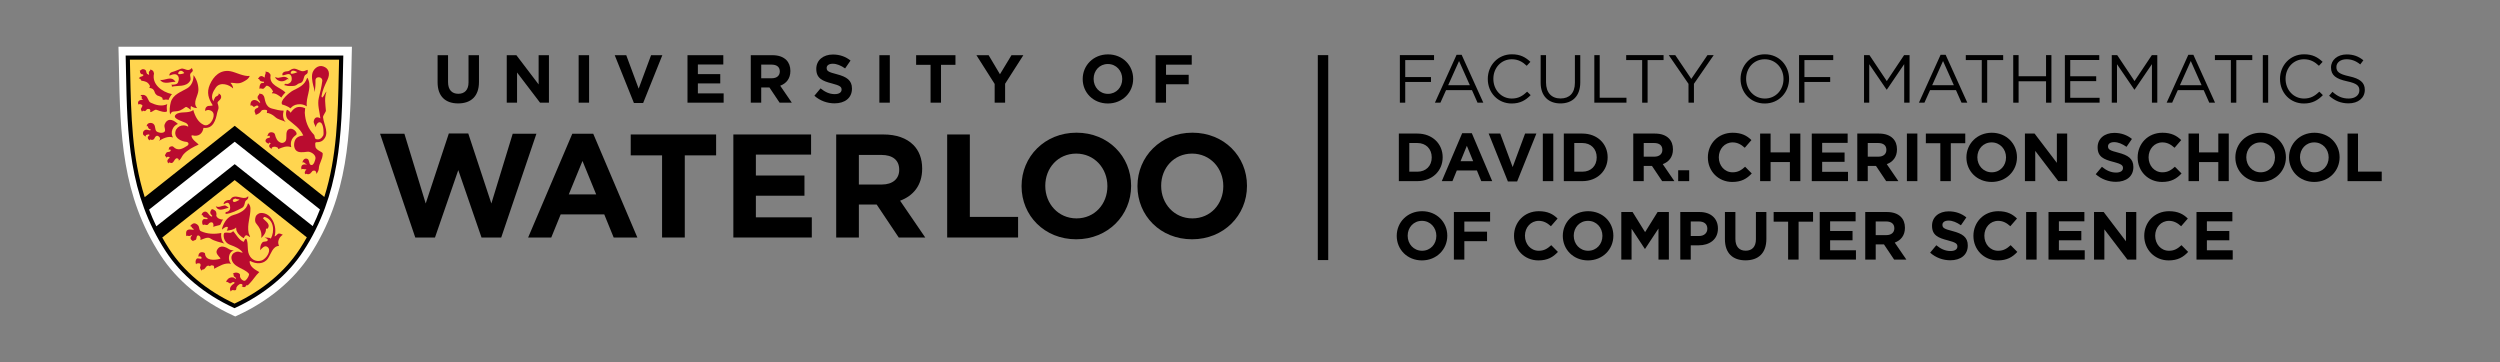 <?xml version="1.0" encoding="UTF-8" standalone="no"?>
<!-- Created with Inkscape (http://www.inkscape.org/) -->

<svg
   version="1.1"
   id="svg2"
   width="1078.96"
   height="156.293"
   viewBox="50 55 1078.96 156.293"
   sodipodi:docname="Waterloo_MATH_David_R_Cheriton_School_Logo_horiz_rgb.eps"
   xmlns:inkscape="http://www.inkscape.org/namespaces/inkscape"
   xmlns:sodipodi="http://sodipodi.sourceforge.net/DTD/sodipodi-0.dtd"
   xmlns="http://www.w3.org/2000/svg"
   xmlns:svg="http://www.w3.org/2000/svg">
  <rect x="50" y="55" width="1078.96" height="156.293" fill="#808080" stroke="none"/>
  <defs
     id="defs6" />
  <sodipodi:namedview
     id="namedview4"
     pagecolor="#ffffff"
     bordercolor="#000000"
     borderopacity="0.25"
     inkscape:showpageshadow="2"
     inkscape:pageopacity="0.0"
     inkscape:pagecheckerboard="0"
     inkscape:deskcolor="#d1d1d1" />
  <g
     id="g8"
     inkscape:groupmode="layer"
     inkscape:label="ink_ext_XXXXXX"
     transform="matrix(1.333,0,0,-1.333,0,266.293)">
    <g
       id="g10"
       transform="scale(0.1)">
      <path
         d="m 1605.66,1152.08 h 78.72 l 69.03,-225.85 74.89,226.82 h 62.85 l 74.84,-226.82 69.09,225.85 h 76.74 L 1997.88,816.121 h -63.79 l -75.25,218.209 -75.38,-218.209 h -63.84 l -113.96,335.959"
         style="fill:#000000;fill-opacity:1;fill-rule:nonzero;stroke:none"
         id="path12" />
      <path
         d="m 2228.04,1152.15 h 67.72 l 142.89,-336.029 h -76.67 L 2331.48,891 h -141.06 l -30.52,-74.879 h -74.86 z M 2305.28,955.789 2261,1063.96 2216.69,955.789 Z"
         style="fill:#000000;fill-opacity:1;fill-rule:nonzero;stroke:none"
         id="path14" />
      <path
         d="m 2518.67,1082.07 h -101.5 v 67.65 h 276.48 v -67.65 H 2592.19 V 816.121 h -73.52 v 265.949"
         style="fill:#000000;fill-opacity:1;fill-rule:nonzero;stroke:none"
         id="path16" />
      <path
         d="m 2749.47,1149.72 h 251.64 v -65.19 h -178.73 v -67.72 h 157.31 V 951.422 H 2822.38 V 881.41 h 181.08 v -65.289 h -253.99 v 333.599"
         style="fill:#000000;fill-opacity:1;fill-rule:nonzero;stroke:none"
         id="path18" />
      <path
         d="m 3082.42,1149.72 h 152.57 c 42.37,0 75.25,-11.88 97.2,-33.86 18.57,-18.56 28.58,-44.71 28.58,-76.14 v -1.01 c 0,-53.878 -29.04,-87.749 -71.47,-103.448 l 81.44,-119.141 h -85.8 l -71.47,106.75 h -57.61 v -106.75 h -73.44 z m 147.75,-162.048 c 35.79,0 56.28,19.078 56.28,47.188 v 0.96 c 0,31.46 -22,47.65 -57.72,47.65 h -72.87 v -95.798 h 74.31"
         style="fill:#000000;fill-opacity:1;fill-rule:nonzero;stroke:none"
         id="path20" />
      <path
         d="m 3441.75,1149.72 h 73.38 V 882.832 h 156.19 v -66.711 h -229.57 v 333.599"
         style="fill:#000000;fill-opacity:1;fill-rule:nonzero;stroke:none"
         id="path22" />
      <path
         d="m 3682.61,981.969 v 0.992 c 0,94.769 74.82,172.539 177.86,172.539 102.89,0 176.81,-76.77 176.81,-171.621 v -0.918 c 0,-94.891 -74.85,-172.582 -177.77,-172.582 -102.92,0 -176.9,76.75 -176.9,171.59 m 277.87,0 v 0.992 c 0,57.089 -41.9,104.849 -100.97,104.849 -59.12,0 -100.12,-46.74 -100.12,-103.931 v -0.918 c 0,-57.211 41.94,-104.91 101.08,-104.91 59.05,0 100.01,46.679 100.01,103.918"
         style="fill:#000000;fill-opacity:1;fill-rule:nonzero;stroke:none"
         id="path24" />
      <path
         d="m 4057.86,981.969 v 0.992 c 0,94.769 74.81,172.539 177.71,172.539 103.01,0 176.87,-76.77 176.87,-171.621 v -0.918 c 0,-94.891 -74.82,-172.582 -177.78,-172.582 -102.94,0 -176.8,76.75 -176.8,171.59 m 277.89,0 v 0.992 c 0,57.089 -41.95,104.849 -101.09,104.849 -59.03,0 -100.06,-46.74 -100.06,-103.931 v -0.918 c 0,-57.211 41.96,-104.91 100.97,-104.91 59.12,0 100.18,46.679 100.18,103.918"
         style="fill:#000000;fill-opacity:1;fill-rule:nonzero;stroke:none"
         id="path26" />
      <path
         d="m 1791.9,1318.54 v 87.85 h 33.83 v -86.97 c 0,-25.02 12.52,-37.97 33.15,-37.97 20.64,0 33.16,12.51 33.16,36.88 v 88.06 h 33.83 v -86.73 c 0,-46.56 -26.15,-69.4 -67.42,-69.4 -41.3,0 -66.55,23.05 -66.55,68.28"
         style="fill:#000000;fill-opacity:1;fill-rule:nonzero;stroke:none"
         id="path28" />
      <path
         d="m 2015.79,1406.39 h 31.19 l 72.03,-94.66 v 94.66 h 33.37 v -153.71 h -28.77 l -74.45,97.7 v -97.7 h -33.37 v 153.71"
         style="fill:#000000;fill-opacity:1;fill-rule:nonzero;stroke:none"
         id="path30" />
      <path
         d="m 2248.55,1406.39 h 33.82 v -153.71 h -33.82 v 153.71"
         style="fill:#000000;fill-opacity:1;fill-rule:nonzero;stroke:none"
         id="path32" />
      <path
         d="m 2365.37,1406.39 h 37.32 l 40.2,-108.27 40.18,108.27 h 36.44 l -62.12,-154.82 h -29.87 l -62.15,154.82"
         style="fill:#000000;fill-opacity:1;fill-rule:nonzero;stroke:none"
         id="path34" />
      <path
         d="m 2600.97,1406.39 h 115.97 v -30.09 h -82.35 v -31.19 h 72.46 v -30.07 h -72.46 v -32.29 h 83.42 v -30.07 h -117.04 v 153.71"
         style="fill:#000000;fill-opacity:1;fill-rule:nonzero;stroke:none"
         id="path36" />
      <path
         d="m 2873.95,1331.72 c 16.45,0 25.9,8.78 25.9,21.75 v 0.43 c 0,14.49 -10.1,21.97 -26.57,21.97 h -33.59 v -44.15 z m -68.08,74.67 h 70.28 c 19.54,0 34.69,-5.48 44.79,-15.61 8.55,-8.55 13.17,-20.64 13.17,-35.12 v -0.44 c 0,-24.81 -13.41,-40.4 -32.94,-47.65 l 37.56,-54.89 h -39.54 l -32.92,49.19 h -26.58 v -49.19 h -33.82 v 153.71"
         style="fill:#000000;fill-opacity:1;fill-rule:nonzero;stroke:none"
         id="path38" />
      <path
         d="m 3011.84,1275.07 19.98,23.93 c 13.84,-11.42 28.32,-18.66 45.9,-18.66 13.83,0 22.17,5.49 22.17,14.49 v 0.45 c 0,8.56 -5.27,12.95 -30.96,19.54 -30.96,7.9 -50.94,16.47 -50.94,46.99 v 0.43 c 0,27.89 22.41,46.35 53.79,46.35 22.41,0 41.51,-7.04 57.09,-19.54 l -17.57,-25.49 c -13.6,9.44 -27,15.15 -39.95,15.15 -12.96,0 -19.77,-5.92 -19.77,-13.39 v -0.44 c 0,-10.1 6.6,-13.38 33.17,-20.2 31.17,-8.12 48.74,-19.32 48.74,-46.11 v -0.45 c 0,-30.52 -23.29,-47.64 -56.44,-47.64 -23.27,0 -46.78,8.12 -65.21,24.59"
         style="fill:#000000;fill-opacity:1;fill-rule:nonzero;stroke:none"
         id="path40" />
      <path
         d="m 3222.21,1406.39 h 33.8 v -153.71 h -33.8 v 153.71"
         style="fill:#000000;fill-opacity:1;fill-rule:nonzero;stroke:none"
         id="path42" />
      <path
         d="m 3387.98,1375.2 h -46.76 v 31.19 h 127.35 v -31.19 h -46.78 v -122.52 h -33.81 v 122.52"
         style="fill:#000000;fill-opacity:1;fill-rule:nonzero;stroke:none"
         id="path44" />
      <path
         d="m 3595.49,1313.29 -59.06,93.1 h 39.52 l 36.68,-61.71 37.32,61.71 h 38.43 l -59.07,-92.45 v -61.26 h -33.82 v 60.61"
         style="fill:#000000;fill-opacity:1;fill-rule:nonzero;stroke:none"
         id="path46" />
      <path
         d="m 4008.55,1329.09 v 0.43 c 0,26.36 -19.32,48.31 -46.55,48.31 -27.23,0 -46.11,-21.51 -46.11,-47.87 v -0.44 c 0,-26.33 19.31,-48.31 46.56,-48.31 27.21,0 46.1,21.52 46.1,47.88 z m -128.02,0 v 0.43 c 0,43.71 34.5,79.5 81.92,79.5 47.42,0 81.46,-35.36 81.46,-79.06 v -0.44 c 0,-43.69 -34.47,-79.48 -81.91,-79.48 -47.43,0 -81.47,35.34 -81.47,79.05"
         style="fill:#000000;fill-opacity:1;fill-rule:nonzero;stroke:none"
         id="path48" />
      <path
         d="m 4116.55,1406.39 h 117.03 v -30.75 h -83.23 v -32.71 h 73.35 v -30.75 h -73.35 v -59.5 h -33.8 v 153.71"
         style="fill:#000000;fill-opacity:1;fill-rule:nonzero;stroke:none"
         id="path50" />
      <path
         d="m 1136.79,560.461 -8.98,4.211 C 1028.03,610.832 947.516,677.91 894.918,758.621 768.797,952.129 764.637,1152.02 760.23,1363.65 c -0.339,16.03 -0.671,32.09 -1.074,48.22 l -0.515,21.89 h 755.899 l -0.54,-21.89 c -0.4,-16.21 -0.74,-32.38 -1.06,-48.52 C 1508.5,1151.84 1504.31,952 1378.23,758.621 1325.76,678.031 1245.38,610.98 1145.78,564.672 l -8.99,-4.211"
         style="fill:#ffffff;fill-opacity:1;fill-rule:nonzero;stroke:none"
         id="path52" />
      <path
         d="M 1135.05,1173.18 838.895,940.039 c -47.598,147.421 -46.282,301.551 -50.11,458.521 h 690.975 c -3.82,-157.35 -2.04,-310.87 -49.97,-458.638 l -294.74,233.258"
         style="fill:#ffd54f;fill-opacity:1;fill-rule:nonzero;stroke:none"
         id="path54" />
      <path
         d="m 1374.89,814.211 c -7.31,-12.961 -15.11,-25.852 -23.49,-38.723 -52.67,-80.879 -130.91,-140.738 -216.95,-180.726 -86.39,39.988 -164.598,99.847 -217.298,180.726 -8.211,12.563 -22.996,37.801 -22.996,37.801 l 240.894,192.271 239.84,-191.349"
         style="fill:#ffd54f;fill-opacity:1;fill-rule:nonzero;stroke:none"
         id="path56" />
      <path
         d="m 932.313,1280.21 c -35,7.42 -66.145,33.45 -58.633,66.46 0.078,0.31 -1.352,8.53 -4.367,9.66 -0.235,0.1 -0.735,1.03 -1.243,1.17 -1.336,0.34 -2.449,0.93 -3.574,1.72 -0.379,0.3 -2.019,0.85 -2.019,1.43 -0.625,-1.36 -0.497,-2.61 -1.434,-3.82 -0.324,-0.44 -0.832,-1.12 -1.328,-1.38 -0.625,-0.33 -0.676,-0.91 -1.164,-1.34 -2.625,-2.66 -1.223,-6.64 -0.813,-9.67 0.121,-0.76 0.442,-1.69 -0.484,-1.86 -1.125,-0.19 -0.227,0.3 -1.516,1.1 -0.312,0.2 -0.761,0.68 -1.093,0.84 -0.536,0.26 -2.723,0.55 -3.086,1.08 -0.403,0.58 -0.223,0.77 -0.75,1.23 -1.223,1.09 -1.329,3.26 -2.219,5.51 -0.156,0.39 -0.508,2.34 -0.508,2.78 0,2.24 -5.715,5.82 -3.496,3.99 0.762,-0.64 -0.125,0.9 -3.164,1.66 -1.934,0.48 -4.18,0.37 -6.336,0.1 -0.461,-0.07 -0.871,-0.44 -1.191,-0.68 -2.227,-1.72 -4.29,-3.77 -7.18,-3.9 0.48,0.3 0.742,-0.27 0.957,-0.52 1.379,-1.79 0.371,-3.97 1.191,-5.94 0.821,-1.92 2.215,-3.39 3.848,-4.72 1.602,-1.23 4.375,0.41 5.598,-1.77 0,0.07 2.605,-0.61 0.046,-3.18 -4.707,-4.75 -9.941,-0.91 -13.835,-9.71 5.898,2.55 6.558,-6.45 9.07,-6.78 11.277,-1.55 19.863,-3.54 26.055,-14.98 3.781,-6.98 -6.778,-7.31 2.773,-8.94 4.855,-0.83 8.098,-3.28 10.547,-6.71 2.566,-3.6 2.93,-8.44 5.676,-11.82 2,-2.4 2.761,-2.89 5.164,-4.91 1.093,-0.9 4.558,-1.81 5.859,-2.13 1.301,-0.35 2.078,-1 3.32,-1.45 1.321,-0.49 2.707,-0.95 3.821,-1.87 0.933,-0.79 3.328,-1.59 3.886,-2.68 0.977,-1.93 0.196,-3.89 1.231,-5.81 0.312,-0.53 1.797,-0.07 2.422,-0.26 0.586,-0.22 1.914,-0.29 2.285,-0.22 2.281,0.52 2.84,0.67 4.551,0.88 2.605,0.29 2.304,-0.51 5.679,-0.36 0.715,0 1.008,-0.52 1.977,-0.52 0.652,0 1.785,-0.71 1.98,-0.1 1.016,3.21 2.696,6.3 4.602,9.43 1.875,3.12 1.719,3.42 4.109,6.69 -0.285,-0.1 3.078,2.27 2.786,2.3"
         style="fill:#ba0c2f;fill-opacity:1;fill-rule:nonzero;stroke:none"
         id="path58" />
      <path
         d="m 844.984,1276.14 c 10.254,-5.53 8.871,-19.16 18.11,-23.56 16.433,-7.83 36.054,-13.2 53.523,-4.62 -3.887,-12.15 0.41,-22.33 -1.289,-23.69 -5.488,-4.4 -22.168,0.84 -32.851,5.07 -7.364,2.93 -13.329,-8 -21.446,-7.05 0.41,0.95 1.328,3.76 0.782,5.5 -1.282,3.94 -2.305,5.09 -8.875,4.34 -4.25,-0.48 -2.485,-3.99 -8.84,-7.1 -2.508,1.49 -7.891,3.17 -8.672,-1.6 -0.36,-2.23 -4.844,7.75 -3.938,9.41 4.164,7.46 5.012,9.2 4.707,10.82 -0.484,2.46 -9.5,5.78 -10.672,3.71 -2.8,-4.92 -11.074,15.84 13.34,14.52 -6.562,4.21 -5.8,4.95 -4.277,9.98 0.195,0.68 -2.266,3.28 -3.934,1.49 -0.558,1.93 0.75,4.03 2.274,4.23 4.015,0.56 7.949,0.77 12.058,-1.45"
         style="fill:#ba0c2f;fill-opacity:1;fill-rule:nonzero;stroke:none"
         id="path60" />
      <path
         d="m 893.57,1326.44 c 14.825,-3.4 36.973,15.72 49.832,-6.83 -9.492,3.46 -37.578,-11.58 -49.832,6.83"
         style="fill:#ba0c2f;fill-opacity:1;fill-rule:nonzero;stroke:none"
         id="path62" />
      <path
         d="m 1017.5,1293.67 c -0.3,-19.31 -20.297,-40.16 -4.08,-58.54 -6.62,0.09 -14.479,2.39 -19.088,6.13 -2.566,2.09 -2.004,-9.2 -1.66,-11.52 0.305,-1.97 -12.313,11.91 -17.063,8.51 -13.367,-9.62 -19.175,-13.59 -39.058,-14.33 -5.528,-0.19 -8.41,-4.65 -9.981,-9.47 -4.511,9.21 -1.152,30.18 1.434,39.48 7.031,25.53 32.676,33.11 53.254,45.3 14.754,8.79 21.072,25.95 20.322,42.68 10.47,-13.08 16.15,-31.82 15.92,-48.24"
         style="fill:#ba0c2f;fill-opacity:1;fill-rule:nonzero;stroke:none"
         id="path64" />
      <path
         d="m 923.355,1076.25 c 2.5,-0.57 0.645,-2.64 -0.339,-3.27 -2.051,-1.36 -3.457,-3.02 -4.758,-5.07 -0.985,-1.51 -1.668,-3.15 -1.297,-5.02 0.254,-1.39 0.723,-2.62 1.238,-3.87 0.324,-0.78 1.043,-1.21 1.629,-1.86 0.238,-0.25 1.137,-1.38 1.156,-1.48 -0.546,1.95 2.196,3.93 2.84,3.55 12.735,-7.4 13.477,7.58 21.114,12.66 3.242,2.19 10.566,-0.33 8.671,-6.95 7.61,4.04 9.856,14.27 15.793,20.68 13.094,14.24 31.458,23.68 48.888,31.37 -6.31,6.71 -15.59,12.33 -20.298,19.99 -2.32,3.79 -5.105,11.25 0.039,9.87 21.429,-5.6 33.449,7.48 35.829,24.35 31.73,-4.1 39.98,25.89 44.26,48.57 2.07,11 8.1,11.94 1.51,30.71 -2.73,7.82 14.09,10.4 11.23,23.93 -0.81,3.74 -5.42,7.49 -8.16,7.95 2.6,-7.3 -9.62,-9.15 -10.95,-12.13 -2.06,-4.67 -5.07,-8.41 -5.48,-13.31 -10.35,14.3 -1.97,31.53 7.73,44.93 14.17,19.51 43.55,9.26 55.91,-3.33 0.22,6.32 -4.67,14.35 -8.7,18.22 11.56,1.48 24.11,-5.56 39.88,2.79 9.11,4.85 18.3,9 22.57,19.75 -19.36,-2.67 -45.61,12.24 -63.04,15.28 -32.54,5.63 -54.35,-16.54 -65.99,-43 -11.6,-26.42 -4.16,-46.15 8.41,-65.9 3.16,-4.98 -11.16,-1.7 -16.81,-4.64 -5.51,-2.83 -7.76,-9.63 -6.51,-15.63 6.94,7.45 25.33,2.85 26.98,-9.89 2.27,-17.2 -15.07,-42.23 -31.83,-34.73 -17.93,8.05 -28.09,26.97 -34.04,48.25 -15.314,-13.21 -43.666,-2.3 -56.83,-15.2 -12.52,-12.26 19.512,-20.57 31.984,-26.35 4.586,-2.15 9.2,-6.84 8.438,-12.65 -19.531,11.49 -43.059,-1.53 -41.906,-22.39 0.879,-15.6 19.961,-25.31 35.859,-26.62 6.609,-0.53 10.605,-7.92 2.551,-12.95 -14.121,-8.81 -29.856,-18.66 -45.071,-2.71 -2.539,2.67 -11.652,1.01 -13.457,-3.85 -0.886,-2.34 -1.171,-5.97 -0.8,-8.37 0.82,1.44 1.789,3.51 3.078,3.36 1.504,-0.2 3.328,-1.78 3.125,-2.9 -1.321,-7.85 -11.594,-2.77 -14.778,-8.86 -0.07,-0.12 -0.234,-0.24 -0.312,-0.37 -0.195,-0.51 -0.469,-0.94 -0.691,-1.39 -2.09,-4.14 -4.954,-6.74 0.175,-9.96 -0.136,0.76 2.539,-3.3 2.481,-4.01 0.254,3.75 4.16,3.7 4.16,3.7 l 2.266,-0.24 2.253,-1.01"
         style="fill:#ba0c2f;fill-opacity:1;fill-rule:nonzero;stroke:none"
         id="path66" />
      <path
         d="m 857.254,1149.71 c -2.024,0.65 -4.121,-0.13 -6.113,-1.03 -1.274,-0.56 -2.805,0.04 -3.586,-1.25 -0.469,-0.8 -0.75,-1.66 -0.496,-2.55 0.125,-0.47 0.332,-1.36 0.73,-1.65 -2.676,0.22 -5.184,2.03 -7.234,3.87 -0.664,0.61 -1.075,1.27 -1.719,1.93 -0.402,0.43 -0.352,1.21 -0.625,1.8 -0.293,0.63 -0.168,1.34 -0.188,1.99 -0.07,1.83 -0.105,3.73 0.723,5.45 0.383,0.77 0.762,1.57 1.328,2.25 0.449,0.57 0.891,1 1.375,1.47 1.371,1.32 2.895,2.34 4.707,2.87 2.641,0.8 5.532,0.55 8.047,-0.55 2.016,-0.87 4.406,-0.77 6.516,-1.35 1.133,-0.32 3.242,2.94 1.711,3.31 -6.66,1.61 -6.621,3.43 -9.121,10.17 -1.164,1.32 -2.688,-0.2 -3.352,-0.89 -0.027,12.92 15.305,13.77 21.719,8.65 9.48,-7.63 2.351,-22.55 14.004,-26.68 6.074,-2.16 12.5,-3.82 18.769,-1.16 11.262,4.8 0.039,16.1 3.653,25.68 7.363,19.3 23.632,20.32 43.027,1.71 -17.344,-5.75 -25.449,-28.71 -15.957,-43.82 -15.293,5.99 -34.578,-4.12 -45.332,-10.98 9.98,10.02 -4.055,18.09 -7.598,16.31 l -4.258,-2.96 c -2.05,-2.59 -2.199,-5.26 -4.726,-7.74 -1.406,-1.37 -2.207,-1.64 -4.055,-2.11 -2.535,-0.67 -4.109,-0.47 -6.375,1.03 -0.41,0.26 -1.785,-0.32 -2.043,-0.66 -1.226,-1.51 -0.039,-2.25 -0.066,-2.82 -0.242,0.2 -1.836,1.48 -2.071,1.66 -1.433,1.09 -3.093,2.04 -4.003,3.5 -0.899,1.5 -1.512,5.25 -0.489,7.3 1.004,2.02 3.039,2.66 4.395,4.04 1.289,1.3 -0.242,3.28 -1.785,3.51"
         style="fill:#ba0c2f;fill-opacity:1;fill-rule:nonzero;stroke:none"
         id="path68" />
      <path
         d="m 1229.59,1320.23 c 1.37,-0.88 -0.11,-3.38 -1.68,-3.82 -1.87,-0.52 -4.48,0.27 -6.11,-0.37 -7.29,-2.68 -7.31,-20.62 -6.31,-18.55 1.1,2.3 6.48,0.8 9.96,0.12 5.63,-1.15 9.89,10.28 13.59,9.97 8.77,-0.79 16.95,-11.69 20.29,-18.85 0.61,-1.31 -3.67,-1.36 -3.95,-5.77 11.94,1.13 22.03,-6.62 30.65,-13.71 4.21,7.3 8.44,11.82 13.21,16.59 -17.94,17.48 -53.63,22.87 -48.13,54.71 0.73,4.08 -3.89,7.68 -5.94,9.69 -2.32,2.21 -7.61,2.35 -10.85,3.11 3.41,-7.06 -2.74,-7.75 -1.85,-18.94 0,-0.36 -1.02,-0.12 -1.41,0.03 -2.14,0.93 -3.96,2.26 -6.01,3.54 -1.85,1.15 -3.58,0.84 -5.62,0.54 -1.25,-0.17 -2.37,-0.74 -3.42,-1.48 -1.7,-1.22 -2.57,-2.79 -3.74,-4.52 -0.24,-0.3 -0.47,-0.67 -0.73,-0.95 -0.39,-0.39 -1.15,-1.6 -1.2,-2.2 0.93,0.09 3.83,-0.13 4.32,-0.91 0.83,-1.3 0.86,-2.8 1.85,-4.04 1.23,-1.57 2.26,-1.62 4.05,-2.37 2.8,-1.17 5.29,-1.7 8.34,-1.44"
         style="fill:#ba0c2f;fill-opacity:1;fill-rule:nonzero;stroke:none"
         id="path70" />
      <path
         d="m 1276,1333.06 c 11.21,0.82 22.32,9.42 34.71,-5.11 -2.3,1.09 -4.95,1.46 -6.35,0.34 -13.71,-11.05 -30.36,-7.32 -39.14,6.38 3.58,0.57 7.89,-1.83 10.78,-1.61"
         style="fill:#ba0c2f;fill-opacity:1;fill-rule:nonzero;stroke:none"
         id="path72" />
      <path
         d="m 1324.49,1292.39 c 18.42,9.31 37.03,16.8 44.61,39.65 1.48,4.45 4.89,-6.65 5.11,-7.28 9.73,-27.88 -9.68,-55.57 -5.69,-84.03 -6.48,3.97 -13.78,6.7 -20.9,6.91 -25.28,0.74 -31.27,-14.64 -32.7,-13.2 -6.94,7 -26.85,13.01 -25.4,11.7 -11.82,10.92 22.29,39.77 34.97,46.25"
         style="fill:#ba0c2f;fill-opacity:1;fill-rule:nonzero;stroke:none"
         id="path74" />
      <path
         d="m 1274.15,1106.84 c 2.53,-3.88 -0.83,2.21 2.04,-4.41 13.33,5.58 27.13,11.97 41.87,5.98 -6.53,29.98 15.35,37.27 17.08,41.76 2.78,7.19 -11.84,21.49 -22.87,17.5 -14.06,-5.03 -8.21,-22.78 -10.85,-35.2 -1.46,-6.86 -9.97,-11.9 -17.03,-9.46 -11.64,4.01 -16.31,14.85 -19.19,27.01 -1.92,8.1 -17.68,9.09 -21.08,2.45 -9.68,-18.81 5.75,2.18 4.74,-12.11 -0.16,-2.41 -11.3,-0.59 -13.8,-9.06 -1.68,-5.77 3.78,-9.63 10.67,-11.66 1.26,-0.36 -1.34,2.86 0.4,3.57 1.24,0.49 6.3,-2.22 5.69,-2.55 -6.63,-4.05 -8.32,-13.45 3.53,-17.54 0.08,-0.03 -0.86,3.38 0.03,4.05 9.26,6.9 18.91,-0.56 18.93,-0.33"
         style="fill:#ba0c2f;fill-opacity:1;fill-rule:nonzero;stroke:none"
         id="path76" />
      <path
         d="m 1073.66,917.262 c 11.08,-5.114 14.67,0.398 29.24,2.738 2.04,0.352 10.24,-5 12.62,-7.711 -14.6,-2.328 -32.37,-15.039 -41.86,4.973"
         style="fill:#ba0c2f;fill-opacity:1;fill-rule:nonzero;stroke:none"
         id="path78" />
      <path
         d="m 1067.73,905.609 c -0.68,0.762 -1.64,1.051 -2.54,1.391 -0.9,0.441 -1.87,0.781 -2.93,0.879 -0.25,0.082 -2.09,0.5 -2.37,0.601 -0.06,-0.648 0.78,-2.351 0.3,-2.769 -1.16,-1.102 -1.58,-0.832 -2.52,-2.231 -0.34,-0.57 -0.7,-1.109 -0.85,-1.742 -0.26,-1.277 -0.82,-2.726 -0.97,-4.179 -0.05,-0.739 0.25,-2.477 0.42,-3.118 0.09,-0.382 0.87,-1.961 1.1,-2.402 0,0 1.77,-1.879 1.67,-1.801 2.05,-2.09 0.37,-0.859 2.9,-3.379 1.29,-1.211 -0.59,-3.32 -1.83,-2.988 -8.57,2.469 -9.77,12.438 -17.58,15.488 -5.69,2.192 -13.86,-2.23 -14.73,-10.879 1.92,0.551 3.92,-0.191 4.3,-1.781 2.09,-8.711 14.87,-3.508 15.17,-9.66 0.23,-4.008 -9.56,0.699 -13.43,-1.867 -5.11,-3.422 -5.81,-13.231 -1.29,-18.961 4.64,4.437 10.43,-2.051 14.95,1.168 3.16,2.269 4.28,5.473 7.52,6.902 9.82,4.34 12.71,-4.711 10.53,-13.793 5.32,2.434 17.8,5.012 20.66,5.821 5.17,1.402 5.4,13.339 11.73,17.742 -8.99,0.008 -20.09,3.937 -22.59,12.687 -0.24,0.934 0.4,2.012 0.49,3.063 0.21,3.347 -0.09,6.578 -1.36,9.66 -0.13,0.328 -0.46,0.738 -0.69,1.129 -0.36,0.461 -0.66,0.969 -1,1.492 -0.9,1.238 -2.22,1.828 -3.5,2.629 -0.56,0.371 -1.27,0.461 -1.68,1.027"
         style="fill:#ba0c2f;fill-opacity:1;fill-rule:nonzero;stroke:none"
         id="path80" />
      <path
         d="m 1001.73,843.75 c 3.93,-7.66 -15.433,4.582 -22.691,-6.719 -2.312,-3.633 -1.074,-11.82 -1.074,-16.422 4.441,4.039 8.879,-3.648 17.187,3.711 0.918,-0.84 1.907,-1.359 0.645,-2.648 -3.067,-3.082 -4.785,-6.942 -3.164,-10.66 1.015,-2.43 7.907,-7.282 7.967,-6.883 0.7,4.992 9.21,0 10.54,9.793 0.58,4.039 1.76,10.769 7.62,8.328 5.32,-2.211 6.42,-8.238 5.18,-14.262 8.51,2.793 23.46,11.512 32.38,5.063 12.01,-8.653 31.7,-12.262 45.75,-16.602 -9.32,6.473 -12.28,23.352 -10.73,34.34 -22.11,-4.34 -45.3,-3.598 -65.8,5.871 -5.6,2.621 -4.85,9.078 -6.54,14.422 -1.92,6 -9.47,11.547 -16.33,11.027 -3.682,-0.269 -12.525,-8.007 -10.85,-8.398 -0.562,0.129 -0.554,-1.121 -0.836,-1.68 1.661,1.059 3.77,0 4.52,-1.793 0.539,-1.25 1.066,-2.617 2.117,-3.636 1.25,-1.231 3.419,-1.52 4.109,-2.852"
         style="fill:#ba0c2f;fill-opacity:1;fill-rule:nonzero;stroke:none"
         id="path82" />
      <path
         d="m 1054.71,722.949 c 4.29,5.27 7.86,2.461 9.74,2.422 4.48,-0.16 4.17,-6.492 3.72,-10.5 17.58,8.508 34.31,20.617 54.94,16.18 -12,12.57 -7.75,39.539 9.22,42.859 0.05,0 -10.96,1.801 -12.11,2.539 -14.76,9.34 -32.81,18.301 -42.73,-1.328 -4.94,-9.75 4.12,-17.641 10.89,-25.66 1.24,-1.473 -0.74,-2.352 -2.33,-2.762 -16.14,-4.14 -45.89,-6.57 -47.22,17.602 -0.14,2.41 -6.38,4.429 -10.41,4.328 -11.96,-0.379 -11.76,-15.598 -10.4,-14.547 2.61,1.969 10.62,1.27 9.65,-4.844 -0.9,-5.699 -12.04,3.012 -16.49,-2.726 -3.72,-4.774 -3.61,-12.641 -0.96,-17.922 -0.54,1.91 1.72,3.371 2.92,3.539 12.4,2.082 13.1,-2.231 9.42,-14.25 -0.28,-0.891 3.68,-8.481 6.28,-9.168 -0.2,0.078 -0.16,1.738 0.19,2.301 0.35,0.59 0.96,1.019 1.59,1.238 1.35,0.422 2.72,0.371 4.08,0.711 0.65,0.211 1.14,0.621 1.75,0.988 0.97,0.59 1.63,1.461 2.33,2.36 2.9,3.613 5.43,8.261 10.29,8.73 2.23,0.223 3.66,-0.801 5.59,-2.039"
         style="fill:#ba0c2f;fill-opacity:1;fill-rule:nonzero;stroke:none"
         id="path84" />
      <path
         d="m 1182.98,666.922 c 11.32,11.269 19.52,26.269 31.64,37.207 -13.29,7.859 -29.76,16 -31.51,33.582 -0.13,1.199 1.85,2.5 2.32,2.289 18.46,-10.371 43.37,-11.191 56.7,7.672 10.74,15.25 15.41,40.027 36.38,41.43 -6.97,13.418 0.87,28.886 12.35,35.957 -3.88,1.472 -8.85,4.632 -13.21,3.82 -5.28,-0.891 -7.56,-8.09 -13.59,-9.168 9.49,31.961 -8.86,76.66 -44.09,75.879 -6.6,-0.141 -15.17,-5.461 -17.33,-12.711 -2.03,-6.789 -3.07,-15.34 1.83,-21.18 11.54,-13.82 19.86,-28.89 16.22,-47.09 8.23,7.063 15.81,17.52 15.53,28.641 -0.05,2.801 5,0.809 5.79,1.961 9.62,14.109 -6.13,22.84 -14.48,31.73 -2.32,2.399 3.57,6.129 4.32,5.868 30.21,-9.039 33.07,-46.25 20.13,-70.438 -3.45,4.301 -16.24,2.891 -20.57,4.34 14.13,-7.129 10.47,-8.129 9.88,-10.481 -1.07,-4.261 -13.74,-2.398 -16.21,-5.519 -4.23,-5.41 -7.43,-7.832 -7.76,-25.813 5.87,6.332 13.55,15.922 21.88,11.653 17.78,-9.153 -0.88,-39.891 -17.66,-44.992 -14.33,-4.309 -27.59,0.242 -36.47,12.722 -12.83,18.051 -3.52,39.891 -12.62,58.199 -7.6,-1.871 -5.87,-11.769 -9.83,-10 -13.96,6.469 -21.9,21.399 -32.03,33.93 -4.19,-1.512 -6.04,-5.398 -10.09,-5.199 -5.97,0.25 -17.26,2.078 -19.67,-0.91 -2.78,-3.5 -4.83,-28.891 19.87,-38.071 16.76,-6.269 30.04,-11.851 40.59,-24.929 -7.08,-0.563 -9.55,2.859 -15.33,3.07 -5.68,0.219 -9.28,-2.012 -13.58,-4.199 -4.11,-2.121 -8.93,-10.192 -8.12,-16.633 3.87,-30.73 39.96,-31.141 56.56,-50.59 2.86,-3.277 -4.36,-16.648 -11.15,-22.051 -5.79,-4.636 -19.68,6.973 -17.42,16.774 1.83,7.84 -17.12,13.078 -23.76,4.109 2.65,0.309 3.3,-1.453 3.06,-2.66 -1.17,-7.25 7.8,-7.531 7.51,-11.199 -0.41,-5.082 -4.81,2.129 -8.26,2.777 -7.66,1.539 -15.25,-1.129 -19.72,-7.258 -1.36,-1.82 -4.36,-4.793 -3.03,-7.929 5.85,2.847 8.9,-6.25 14.34,-3.422 3.31,1.672 6.03,4.609 10.02,3.582 1.59,-0.422 3.24,-2.57 1.8,-3.481 -10.65,-6.851 -19.17,-16.441 -11.46,-27.332 0.2,2.539 2.21,4.34 3.83,4.789 3.1,0.903 7.22,-1.25 10.24,-0.269 4.95,1.691 2.4,6.59 4.3,10.109 2.95,5.594 13.01,14.75 18.66,8.063 1.05,-1.211 0.23,-5.699 -2.81,-5.742 3.12,0.043 5.92,-3.008 8.57,-2.438 0.76,0.117 1.55,0.117 2.23,0.488 0.6,0.289 1.29,0.43 1.73,0.922 1.25,1.25 2.69,2.578 2.9,4.559 2.27,-0.192 5.16,-0.418 6.66,1.531 1.44,1.961 3.25,3.457 4.85,4.938"
         style="fill:#ba0c2f;fill-opacity:1;fill-rule:nonzero;stroke:none"
         id="path86" />
      <path
         d="m 1131.5,889.16 c 19.79,5.551 41.78,15.82 46.51,37.809 6,-3.61 7.89,-11.809 7.96,-16.84 0.43,-27.547 -11.62,-51.359 -5.77,-80.231 0.66,-3.269 6.62,-13.519 3.91,-12.308 -3.29,1.512 -10.26,8.039 -14.09,5 -4.79,-3.758 -4.48,-9.711 -6.78,-8.309 -8.69,5.301 -17.89,13.117 -22.12,23.199 -1.64,3.829 -0.96,11.989 -2.04,10.809 -6.59,-7.199 -20.13,-8.75 -30.16,-10.258 2.3,2.051 4.34,10.25 3.98,11.949 -7.88,3.942 -19.21,-9.531 -19.03,-7.808 0.42,4.359 0.89,5.699 1.31,6.887 5.87,17.273 16.95,34.75 36.32,40.101"
         style="fill:#ba0c2f;fill-opacity:1;fill-rule:nonzero;stroke:none"
         id="path88" />
      <path
         d="m 970.387,1347.74 c 0.832,0.37 1.261,0.95 1.152,1.06 -7.18,10.06 -15.82,9.06 -19.473,0.08 -2.468,-6.05 11.961,-4.1 18.321,-1.14 m 14.035,10.69 c 5.125,0.13 8.926,3.3 12.187,6.77 -0.265,-2.89 3.971,-6.98 2.403,-10.06 -1.953,-3.86 -6.907,-6.17 -7.871,-9.78 -2.043,-7.34 3.867,-14.52 -0.442,-21.82 -12.715,-21.5 -40.437,-14.37 -59.383,-19.14 1.297,2.31 -0.332,5.76 -1.75,6.73 8.411,-1.09 19.582,0.76 21.844,7.1 2.766,7.84 4.153,13.62 0.481,20.08 -6.082,10.67 -18.692,5.68 -28.164,1.98 -1.493,6.61 4.707,10.63 8.281,11.55 10.039,2.64 19.14,7 28.496,10.47 8.144,3.07 15.566,-4.09 23.918,-3.88"
         style="fill:#ba0c2f;fill-opacity:1;fill-rule:nonzero;stroke:none"
         id="path90" />
      <path
         d="m 1337.96,1351.56 c 0.79,0.46 -0.64,-0.63 0.02,0.05 -7.84,3.92 -18.04,9.07 -21.63,-1.4 -2.63,-7.67 14.81,-2.3 21.61,1.35 m 12.56,-33.64 c -2.71,-2.34 -7.23,-2.28 -10.31,-4.37 -1.87,-1.32 -3.57,-2.7 -5.52,-3.87 -0.91,-0.57 -3.64,-1.79 -4.63,-2.03 -2.76,-0.71 -2.16,-0.38 -4.7,-0.71 -1.54,-0.23 -2.25,-0.29 -3.77,-0.29 -1.53,0 -6.2,-0.14 -7.7,-0.1 -3.61,0.07 -4.23,-0.17 -7.83,0.39 -2.08,0.33 -4.06,0.89 -6.01,1.56 -1.32,0.43 -2.72,0.68 -4.1,0.71 0.17,1.45 0.34,3.01 1.48,3.95 1.5,1.3 1.79,0.14 3.99,0.34 0.1,0.01 3.11,-0.26 3.22,-0.26 0.5,0.03 1.12,0.05 1.66,0.12 0.94,0.14 1.74,0.32 2.58,0.74 1.09,0.51 2.26,0.83 3.25,1.61 0.33,0.3 0.73,0.58 1.07,0.92 0.72,0.67 1.7,1.02 2.35,1.84 2.06,2.5 3.61,4.94 3.82,8.18 0.22,2.4 0.4,4.87 -0.05,7.32 -0.07,0.39 -0.13,0.8 -0.16,1.14 -0.16,1.9 -1.09,3.68 -2.02,5.45 -5.49,10.48 -18.7,0.23 -27.74,0.7 0,2 -0.18,5.68 0.84,6.98 6.45,8.31 16.42,4.23 21.58,8.05 17.41,12.88 22.03,3.59 40.21,-1.45 5.46,-1.51 13.27,1.95 18.44,4.15 1.25,0.53 1.25,-7.69 0.59,-9.36 -2.16,-5.75 -8.12,-5.47 -10.21,-10.63 -3.07,-7.59 -3.55,-18.26 -11.56,-22.08"
         style="fill:#ba0c2f;fill-opacity:1;fill-rule:nonzero;stroke:none"
         id="path92" />
      <path
         d="m 1132.57,931.23 c 3.11,-1.148 12.33,3.93 15.67,5.801 0.82,0.449 1.39,1.25 2.03,1.918 0.05,0.082 -0.07,0.262 -0.2,0.289 -2.64,0.563 -5.04,0.762 -7.62,1.043 -1.95,0.219 -3.39,1.559 -5.33,1.91 -0.51,0.141 -0.98,0.059 -1.51,-0.152 -0.74,-0.289 -1,-0.809 -1.61,-1.098 -0.93,-0.441 -2.26,-0.441 -3.1,-1.211 -0.86,-0.769 -1.6,-1.511 -1.86,-2.621 -0.35,-1.289 -0.07,-3.16 0.83,-4.257 0.69,-0.883 1.74,-1.27 2.7,-1.622 m 23.92,14.079 c 8.05,-1.911 16.82,-2.161 22.03,4.863 2.56,-10.891 -7.43,-12.293 -9.29,-17.59 -2.81,-8.121 -2.62,-16.25 -10.48,-20.434 -15.66,-8.339 -35.24,-18.339 -53.2,-19.816 0.14,2.199 -1.37,6.219 1.51,6.359 6.29,0.297 11.18,4.981 12.6,8.688 1.97,5.18 -0.27,17.742 -4.96,20.203 -5.41,2.84 -10.15,-1.531 -15.13,-3.711 -2.08,5.508 6.5,14.629 19.96,13.84 -0.35,0.027 6.67,7.66 6.35,7.418 8.78,6.043 18.42,3 30.61,0.18"
         style="fill:#ba0c2f;fill-opacity:1;fill-rule:nonzero;stroke:none"
         id="path94" />
      <path
         d="m 1400.66,1021.56 c -0.26,2.65 6.36,10.55 6.52,16.35 0.63,19.7 12.5,29 12.86,50.05 0.07,5.51 -22.68,10.67 -23.68,22.51 -0.47,5.87 -2.41,14.35 3.47,14.22 7.55,-0.13 14.96,1.21 20.29,5.92 23.81,20.96 3.71,49.58 0.84,74.85 -0.63,5.57 9.62,17.49 9.32,21.42 -1.64,21.45 -5.62,41.01 2.02,62.07 -5.99,-5.35 -7.78,-14.19 -12.8,-18.72 -2.45,-2.26 -3.64,2.73 -3.48,3.51 3.01,18.53 10.39,34.76 18.97,52.37 10.15,20.87 5.06,37.83 -13.71,44.06 -17.22,5.74 -33.84,-10.29 -35.71,-26.75 -1.73,-15.11 2.98,-33.22 6.56,-45.58 1.02,-3.63 0.41,-7.75 1.18,-10.88 3.07,12.49 3.41,25.53 3.21,38.74 -0.05,3.22 2.52,7.53 5.82,8.48 11.19,3.24 16.97,-4.85 16.23,-11.11 -2.46,-19.8 -6.45,-34.95 -11.19,-54.61 -5.4,-22.43 2.64,-44.69 5,-66.49 -8.6,5.05 -17.97,5.3 -21.29,-8.11 -1.81,-7.13 4.63,-14.62 6.6,-20.92 0.2,8.57 8.29,20.27 16.15,15.04 9.64,-6.41 9.99,-37.19 7.87,-41.27 -4.69,-8.91 -12.39,-15.28 -23.07,-12.13 -6.02,1.77 -3.58,10.68 -7.18,14.46 -19.2,19.84 -27.94,43.57 -29.57,70.98 -0.27,4.01 1.83,14.55 1.25,14.77 -25.11,10.34 -36.66,0.03 -47.08,-14.77 -1.79,4.48 -11.37,10.75 -12.13,9.35 -4.76,-8.83 -3.4,-24.88 3.74,-31.07 19.35,-16.75 38.53,-27.96 49.4,-51.89 -11.6,-1.52 -22.94,-4.87 -27.4,-17.01 -4.64,-12.67 -3.05,-30.28 10.33,-35.44 10.9,-4.18 29.64,0.49 33.74,-0.02 11.59,-1.5 24.55,-11.5 22.73,-22.48 -0.09,-0.55 -4.96,-26.13 -16.05,-19.78 -6,3.43 -2.63,17.46 -11.77,19.66 -12.32,2.97 -15.34,-14.23 -13.77,-12.73 3.92,3.73 6.64,-2.44 14.26,-6.66 -25.78,5.6 -17.78,-18.05 -16.84,-15.43 1.33,3.67 6,-0.18 15.24,0.47 0.34,0 -2.02,-1.94 -2.14,-2.13 -1.45,-2.38 -2.17,-3.54 -3.22,-6.04 -0.5,-1.17 -0.45,-2.46 -0.27,-3.69 0.11,-1.29 0.57,-2.38 1.24,-3.47 0.13,-0.26 0.37,-0.47 0.65,-0.59 0.11,-0.04 0.48,-0.62 0.55,-0.62 0.56,-0.08 -0.51,1.81 1,1.91 0.34,0.04 1.44,0.19 1.73,0.1 0.68,-0.28 1.56,-0.71 2.27,-0.9 0.67,-0.18 1.36,-0.29 2.1,-0.43 1.76,-0.22 2.37,-0.27 3.92,0.25 1.3,0.47 2.6,0.75 3.83,1.6 -1.65,-1.13 1.82,1.66 1.67,1.37 1.6,3.42 2.59,2.44 2.94,3.05 2.74,5.21 5.12,5.7 11.19,4.98 0.58,-0.06 1.7,-1.29 2.06,-1.84 0.43,-0.64 1.68,-3.92 1.46,-2.71 0.43,-2.42 1.93,-3.93 2.14,-6.27"
         style="fill:#ba0c2f;fill-opacity:1;fill-rule:nonzero;stroke:none"
         id="path96" />
      <path
         d="m 1214.72,1258.91 c -1.56,1 -2.08,3.39 -3.15,4.38 -0.33,0.35 -0.62,0.76 -0.96,1.14 -0.54,0.55 -0.79,1.3 -1,2.08 -1.07,3.67 -0.52,8.03 2.81,10.47 0.13,0.12 0.1,0.33 0.16,0.47 0.17,0.33 0.68,0.5 0.77,0.78 0.09,0.32 0.65,0.32 0.46,0.74 0.24,-0.11 0.25,0.21 0.34,0.29 0.66,0.86 0.69,2.39 -0.59,2.82 1.07,-0.09 2.15,-0.07 3.22,-0.31 0.42,-0.08 0.85,-0.2 1.25,-0.25 4.08,-0.54 9.2,-2.38 10.3,-6.46 l 1.42,-1.64 c 4.24,-9.85 2.8,-34.08 26.38,-39.91 12.28,-3.03 24.65,-6.84 37.25,-6.63 -3.04,-12.28 -3.01,-27.85 6.72,-36.75 -14.16,7.72 -23.59,6.09 -35.89,17.73 -5.5,5.2 -18.31,12.31 -24.49,11.26 -2.55,-0.43 3.53,8.17 -2.15,9.9 -3.72,1.1 -13.65,0.86 -15.35,-1.68 -8.16,-12.29 -16.75,-12.23 -19.63,-14.71 3.31,2.83 -13.36,16.43 7.35,23.79 1.98,0.74 2.7,5.24 0.27,6.37 -4.06,1.87 -7.43,-0.92 -11.43,-3.26 -4.59,-2.72 -5.65,7.26 -12.84,3.57 -1.49,21.3 17.48,23.13 28.78,9.85 0.8,-1.01 3.96,0.2 2.65,1.32 l -2.65,4.64"
         style="fill:#ba0c2f;fill-opacity:1;fill-rule:nonzero;stroke:none"
         id="path98" />
      <path
         d="m 1472.02,1351.61 c -2.92,-139.9 -5.78,-274.39 -46.88,-404.212 L 1134.99,1177.76 843.617,946.738 C 802.301,1076.81 799.449,1211.6 796.52,1351.8 c -0.274,13.31 -0.547,26.66 -0.86,40.04 h 677.24 c -0.32,-13.44 -0.6,-26.85 -0.88,-40.23 z M 1345.77,779.129 c -47.62,-73.09 -120.66,-134.25 -211.33,-176.981 -90.8,42.614 -163.956,103.774 -211.67,176.981 -7.989,12.281 -15.411,24.582 -22.391,36.922 l 234.581,185.959 233.51,-185.408 c -7.07,-12.543 -14.6,-25 -22.7,-37.473 z M 857.762,906.422 1134.96,1126.16 1411,907 c -6.94,-18.078 -14.7,-36.059 -23.42,-53.949 L 1134.99,1053.59 881.258,852.422 c -8.731,17.91 -16.535,35.91 -23.496,54 z m -75.852,498.848 0.164,-6.87 c 0.383,-15.67 0.703,-31.3 1.028,-46.88 4.238,-203.29 8.234,-395.29 128.418,-579.719 49.589,-76.09 125.7,-139.422 220.11,-183.129 l 2.83,-1.332 2.81,1.332 c 94.28,43.828 170.27,107.16 219.75,183.129 120.15,184.347 124.18,376.289 128.41,579.519 0.34,15.65 0.67,31.34 1.05,47.08 l 0.17,6.87 H 781.91"
         style="fill:#000000;fill-opacity:1;fill-rule:nonzero;stroke:none"
         id="path100" />
      <path
         d="m 4907.4,1406.65 h 110.67 v -16.06 h -93.29 v -55.01 h 83.39 v -15.84 h -83.39 v -67.11 h -17.38 v 154.02"
         style="fill:#000000;fill-opacity:1;fill-rule:nonzero;stroke:none"
         id="path102" />
      <path
         d="m 5134.01,1309.18 -34.99,78.33 -35.21,-78.33 z m -42.91,98.58 h 16.29 l 70.18,-155.13 h -18.7 l -18.04,40.7 H 5057 l -18.26,-40.7 h -17.83 l 70.19,155.13"
         style="fill:#000000;fill-opacity:1;fill-rule:nonzero;stroke:none"
         id="path104" />
      <path
         d="m 5192.08,1329.2 v 0.44 c 0,43.57 32.56,79.65 77.89,79.65 27.95,0 44.67,-9.9 60.07,-24.42 l -11.88,-12.77 c -12.99,12.33 -27.51,21.13 -48.41,21.13 -34.11,0 -59.63,-27.72 -59.63,-63.15 v -0.44 c 0,-35.64 25.75,-63.59 59.63,-63.59 21.13,0 34.98,8.14 49.73,22.22 l 11.43,-11.22 c -16.05,-16.28 -33.66,-27.06 -61.6,-27.06 -44.45,0 -77.23,34.98 -77.23,79.21"
         style="fill:#000000;fill-opacity:1;fill-rule:nonzero;stroke:none"
         id="path106" />
      <path
         d="m 5363.24,1317.1 v 89.55 h 17.38 v -88.45 c 0,-33.23 17.82,-51.93 47.08,-51.93 28.39,0 46.43,17.16 46.43,50.83 v 89.55 h 17.38 v -88.23 c 0,-44.89 -25.74,-68.21 -64.25,-68.21 -38.06,0 -64.02,23.32 -64.02,66.89"
         style="fill:#000000;fill-opacity:1;fill-rule:nonzero;stroke:none"
         id="path108" />
      <path
         d="m 5537.03,1406.65 h 17.38 V 1268.7 h 86.69 v -16.07 h -104.07 v 154.02"
         style="fill:#000000;fill-opacity:1;fill-rule:nonzero;stroke:none"
         id="path110" />
      <path
         d="m 5691.91,1390.59 h -51.71 v 16.06 h 121.02 v -16.06 h -51.71 v -137.96 h -17.6 v 137.96"
         style="fill:#000000;fill-opacity:1;fill-rule:nonzero;stroke:none"
         id="path112" />
      <path
         d="m 5841.95,1313.57 -64.03,93.08 h 21.12 l 51.93,-77.01 52.37,77.01 h 20.24 l -64.03,-92.85 v -61.17 h -17.6 v 60.94"
         style="fill:#000000;fill-opacity:1;fill-rule:nonzero;stroke:none"
         id="path114" />
      <path
         d="m 6149.52,1329.2 v 0.44 c 0,34.98 -25.53,63.59 -60.73,63.59 -35.21,0 -60.29,-28.17 -60.29,-63.15 v -0.44 c 0,-34.99 25.52,-63.59 60.72,-63.59 35.21,0 60.3,28.16 60.3,63.15 z m -139.06,0 v 0.44 c 0,42.46 31.9,79.65 78.76,79.65 46.87,0 78.33,-36.74 78.33,-79.21 v -0.44 c 0,-42.47 -31.9,-79.65 -78.76,-79.65 -46.87,0 -78.33,36.74 -78.33,79.21"
         style="fill:#000000;fill-opacity:1;fill-rule:nonzero;stroke:none"
         id="path116" />
      <path
         d="m 6199.89,1406.65 h 110.67 v -16.06 h -93.29 v -55.01 h 83.39 v -15.84 h -83.39 v -67.11 h -17.38 v 154.02"
         style="fill:#000000;fill-opacity:1;fill-rule:nonzero;stroke:none"
         id="path118" />
      <path
         d="m 6410.2,1406.65 h 17.6 l 56.11,-84.05 56.11,84.05 h 17.6 v -154.02 h -17.38 v 124.76 l -56.11,-82.51 h -0.88 l -56.11,82.29 v -124.54 h -16.94 v 154.02"
         style="fill:#000000;fill-opacity:1;fill-rule:nonzero;stroke:none"
         id="path120" />
      <path
         d="m 6701.05,1309.18 -34.99,78.33 -35.2,-78.33 z m -42.91,98.58 h 16.28 l 70.2,-155.13 h -18.71 l -18.04,40.7 h -83.83 l -18.26,-40.7 h -17.82 l 70.18,155.13"
         style="fill:#000000;fill-opacity:1;fill-rule:nonzero;stroke:none"
         id="path122" />
      <path
         d="m 6791.45,1390.59 h -51.71 v 16.06 h 121.02 v -16.06 h -51.71 v -137.96 h -17.6 v 137.96"
         style="fill:#000000;fill-opacity:1;fill-rule:nonzero;stroke:none"
         id="path124" />
      <path
         d="m 6893.31,1406.65 h 17.38 v -68.42 h 88.89 v 68.42 h 17.38 v -154.02 h -17.38 v 69.31 h -88.89 v -69.31 h -17.38 v 154.02"
         style="fill:#000000;fill-opacity:1;fill-rule:nonzero;stroke:none"
         id="path126" />
      <path
         d="m 7060.5,1406.65 h 111.33 v -15.84 h -93.94 v -52.58 h 84.05 v -15.85 h -84.05 v -53.91 h 95.05 v -15.84 H 7060.5 v 154.02"
         style="fill:#000000;fill-opacity:1;fill-rule:nonzero;stroke:none"
         id="path128" />
      <path
         d="m 7212.31,1406.65 h 17.6 l 56.11,-84.05 56.11,84.05 h 17.6 v -154.02 h -17.38 v 124.76 l -56.11,-82.51 h -0.88 l -56.12,82.29 v -124.54 h -16.93 v 154.02"
         style="fill:#000000;fill-opacity:1;fill-rule:nonzero;stroke:none"
         id="path130" />
      <path
         d="m 7503.16,1309.18 -34.99,78.33 -35.2,-78.33 z m -42.91,98.58 h 16.28 l 70.19,-155.13 h -18.7 l -18.04,40.7 h -83.83 l -18.26,-40.7 h -17.83 l 70.19,155.13"
         style="fill:#000000;fill-opacity:1;fill-rule:nonzero;stroke:none"
         id="path132" />
      <path
         d="m 7597.97,1390.59 h -51.7 v 16.06 h 121.01 v -16.06 h -51.71 v -137.96 h -17.6 v 137.96"
         style="fill:#000000;fill-opacity:1;fill-rule:nonzero;stroke:none"
         id="path134" />
      <path
         d="m 7701.36,1406.65 h 17.39 v -154.02 h -17.39 v 154.02"
         style="fill:#000000;fill-opacity:1;fill-rule:nonzero;stroke:none"
         id="path136" />
      <path
         d="m 7757.02,1329.2 v 0.44 c 0,43.57 32.57,79.65 77.89,79.65 27.95,0 44.67,-9.9 60.07,-24.42 l -11.88,-12.77 c -12.99,12.33 -27.51,21.13 -48.41,21.13 -34.11,0 -59.63,-27.72 -59.63,-63.15 v -0.44 c 0,-35.64 25.75,-63.59 59.63,-63.59 21.13,0 34.98,8.14 49.73,22.22 l 11.44,-11.22 c -16.06,-16.28 -33.67,-27.06 -61.61,-27.06 -44.45,0 -77.23,34.98 -77.23,79.21"
         style="fill:#000000;fill-opacity:1;fill-rule:nonzero;stroke:none"
         id="path138" />
      <path
         d="m 7916.07,1275.07 10.78,12.77 c 16.07,-14.53 31.47,-21.79 52.81,-21.79 20.69,0 34.33,11 34.33,26.19 v 0.44 c 0,14.3 -7.7,22.44 -40.05,29.26 -35.43,7.7 -51.71,19.15 -51.71,44.45 v 0.44 c 0,24.2 21.35,42.02 50.61,42.02 22.44,0 38.5,-6.38 54.13,-18.92 l -10.13,-13.42 c -14.29,11.66 -28.6,16.72 -44.44,16.72 -20.02,0 -32.78,-11 -32.78,-24.87 v -0.44 c 0,-14.52 7.92,-22.65 41.8,-29.92 34.33,-7.48 50.17,-20.02 50.17,-43.56 V 1294 c 0,-26.41 -22,-43.57 -52.59,-43.57 -24.42,0 -44.44,8.14 -62.93,24.64"
         style="fill:#000000;fill-opacity:1;fill-rule:nonzero;stroke:none"
         id="path140" />
      <path
         d="m 4937.97,1122.06 v -92.85 h 26.2 c 27.72,0 46.42,18.7 46.42,45.99 v 0.44 c 0,27.28 -18.7,46.42 -46.42,46.42 z m -33.87,30.59 h 60.07 c 48.4,0 81.84,-33.22 81.84,-76.58 v -0.43 c 0,-43.35 -33.44,-77.015 -81.84,-77.015 h -60.07 v 154.025"
         style="fill:#000000;fill-opacity:1;fill-rule:nonzero;stroke:none"
         id="path142" />
      <path
         d="m 5144.78,1063.1 -20.46,49.94 -20.47,-49.94 z m -35.64,90.65 h 31.25 l 66,-155.125 h -35.43 l -14.08,34.545 h -65.13 l -14.08,-34.545 h -34.54 l 66.01,155.125"
         style="fill:#000000;fill-opacity:1;fill-rule:nonzero;stroke:none"
         id="path144" />
      <path
         d="m 5194.93,1152.65 h 37.4 l 40.26,-108.48 40.27,108.48 h 36.53 l -62.27,-155.127 h -29.93 l -62.26,155.127"
         style="fill:#000000;fill-opacity:1;fill-rule:nonzero;stroke:none"
         id="path146" />
      <path
         d="m 5370.27,1152.65 h 33.89 V 998.625 h -33.89 v 154.025"
         style="fill:#000000;fill-opacity:1;fill-rule:nonzero;stroke:none"
         id="path148" />
      <path
         d="m 5472.13,1122.06 v -92.85 h 26.19 c 27.72,0 46.42,18.7 46.42,45.99 v 0.44 c 0,27.28 -18.7,46.42 -46.42,46.42 z m -33.88,30.59 h 60.07 c 48.4,0 81.84,-33.22 81.84,-76.58 v -0.43 c 0,-43.35 -33.44,-77.015 -81.84,-77.015 h -60.07 v 154.025"
         style="fill:#000000;fill-opacity:1;fill-rule:nonzero;stroke:none"
         id="path150" />
      <path
         d="m 5731.3,1077.84 c 16.5,0 25.96,8.8 25.96,21.78 v 0.44 c 0,14.52 -10.12,22 -26.62,22 h -33.67 v -44.22 z m -68.21,74.81 h 70.41 c 19.58,0 34.77,-5.5 44.89,-15.63 8.58,-8.58 13.2,-20.68 13.2,-35.2 v -0.44 c 0,-24.86 -13.43,-40.49 -33.01,-47.74 l 37.63,-55.015 h -39.61 l -33,49.285 h -26.63 v -49.285 h -33.88 v 154.025"
         style="fill:#000000;fill-opacity:1;fill-rule:nonzero;stroke:none"
         id="path152" />
      <path
         d="m 5808.51,1033.83 h 35.65 v -35.205 h -35.65 v 35.205"
         style="fill:#000000;fill-opacity:1;fill-rule:nonzero;stroke:none"
         id="path154" />
      <path
         d="m 5904.64,1075.2 v 0.44 c 0,43.79 33.01,79.65 80.32,79.65 29.04,0 46.42,-9.68 60.73,-23.76 l -21.56,-24.87 c -11.89,10.79 -23.99,17.39 -39.39,17.39 -25.96,0 -44.67,-21.57 -44.67,-47.98 v -0.43 c 0,-26.41 18.27,-48.41 44.67,-48.41 17.6,0 28.38,7.04 40.48,18.05 l 21.56,-21.79 c -15.84,-16.94 -33.43,-27.502 -63.14,-27.502 -45.33,0 -79,34.982 -79,79.212"
         style="fill:#000000;fill-opacity:1;fill-rule:nonzero;stroke:none"
         id="path156" />
      <path
         d="m 6073.82,1152.65 h 33.88 v -60.95 h 62.49 v 60.95 h 33.89 V 998.625 h -33.89 v 61.825 h -62.49 v -61.825 h -33.88 v 154.025"
         style="fill:#000000;fill-opacity:1;fill-rule:nonzero;stroke:none"
         id="path158" />
      <path
         d="m 6241.02,1152.65 h 116.17 v -30.15 h -82.51 v -31.24 h 72.61 v -30.14 h -72.61 v -32.35 h 83.62 v -30.145 h -117.28 v 154.025"
         style="fill:#000000;fill-opacity:1;fill-rule:nonzero;stroke:none"
         id="path160" />
      <path
         d="m 6456.63,1077.84 c 16.5,0 25.96,8.8 25.96,21.78 v 0.44 c 0,14.52 -10.11,22 -26.62,22 h -33.67 v -44.22 z m -68.21,74.81 h 70.41 c 19.58,0 34.77,-5.5 44.89,-15.63 8.58,-8.58 13.2,-20.68 13.2,-35.2 v -0.44 c 0,-24.86 -13.43,-40.49 -33.01,-47.74 l 37.63,-55.015 h -39.61 l -33,49.285 h -26.63 v -49.285 h -33.88 v 154.025"
         style="fill:#000000;fill-opacity:1;fill-rule:nonzero;stroke:none"
         id="path162" />
      <path
         d="m 6549.02,1152.65 h 33.89 V 998.625 h -33.89 v 154.025"
         style="fill:#000000;fill-opacity:1;fill-rule:nonzero;stroke:none"
         id="path164" />
      <path
         d="m 6657.26,1121.4 h -46.86 v 31.25 h 127.61 v -31.25 h -46.86 V 998.625 h -33.89 V 1121.4"
         style="fill:#000000;fill-opacity:1;fill-rule:nonzero;stroke:none"
         id="path166" />
      <path
         d="m 6870.02,1075.2 v 0.44 c 0,26.4 -19.37,48.41 -46.65,48.41 -27.29,0 -46.21,-21.57 -46.21,-47.98 v -0.43 c 0,-26.41 19.36,-48.41 46.64,-48.41 27.29,0 46.22,21.56 46.22,47.97 z m -128.29,0 v 0.44 c 0,43.79 34.56,79.65 82.07,79.65 47.53,0 81.64,-35.42 81.64,-79.22 v -0.43 c 0,-43.79 -34.55,-79.652 -82.07,-79.652 -47.52,0 -81.64,35.422 -81.64,79.212"
         style="fill:#000000;fill-opacity:1;fill-rule:nonzero;stroke:none"
         id="path168" />
      <path
         d="m 6931.16,1152.65 h 31.24 l 72.17,-94.83 v 94.83 h 33.44 V 998.625 h -28.82 l -74.59,97.915 v -97.915 h -33.44 v 154.025"
         style="fill:#000000;fill-opacity:1;fill-rule:nonzero;stroke:none"
         id="path170" />
      <path
         d="m 7160.39,1021.07 20.02,23.98 c 13.86,-11.44 28.39,-18.7 45.98,-18.7 13.87,0 22.23,5.5 22.23,14.52 v 0.44 c 0,8.58 -5.28,12.98 -31.03,19.58 -31.02,7.92 -51.04,16.5 -51.04,47.09 v 0.44 c 0,27.95 22.44,46.43 53.91,46.43 22.44,0 41.59,-7.05 57.2,-19.58 l -17.6,-25.53 c -13.64,9.46 -27.07,15.19 -40.04,15.19 -12.98,0 -19.81,-5.94 -19.81,-13.42 v -0.45 c 0,-10.12 6.6,-13.42 33.23,-20.24 31.24,-8.14 48.84,-19.36 48.84,-46.21 v -0.44 c 0,-30.58 -23.32,-47.74 -56.54,-47.74 -23.32,0 -46.87,8.13 -65.35,24.64"
         style="fill:#000000;fill-opacity:1;fill-rule:nonzero;stroke:none"
         id="path172" />
      <path
         d="m 7296.13,1075.2 v 0.44 c 0,43.79 33.01,79.65 80.31,79.65 29.04,0 46.43,-9.68 60.73,-23.76 l -21.56,-24.87 c -11.88,10.79 -23.98,17.39 -39.38,17.39 -25.97,0 -44.67,-21.57 -44.67,-47.98 v -0.43 c 0,-26.41 18.26,-48.41 44.67,-48.41 17.59,0 28.38,7.04 40.48,18.05 l 21.56,-21.79 c -15.84,-16.94 -33.44,-27.502 -63.15,-27.502 -45.33,0 -78.99,34.982 -78.99,79.212"
         style="fill:#000000;fill-opacity:1;fill-rule:nonzero;stroke:none"
         id="path174" />
      <path
         d="m 7460.9,1152.65 h 33.88 v -60.95 h 62.49 v 60.95 h 33.89 V 998.625 h -33.89 v 61.825 h -62.49 v -61.825 h -33.88 v 154.025"
         style="fill:#000000;fill-opacity:1;fill-rule:nonzero;stroke:none"
         id="path176" />
      <path
         d="m 7740.76,1075.2 v 0.44 c 0,26.4 -19.37,48.41 -46.65,48.41 -27.29,0 -46.2,-21.57 -46.2,-47.98 v -0.43 c 0,-26.41 19.35,-48.41 46.64,-48.41 27.28,0 46.21,21.56 46.21,47.97 z m -128.28,0 v 0.44 c 0,43.79 34.55,79.65 82.07,79.65 47.53,0 81.63,-35.42 81.63,-79.22 v -0.43 c 0,-43.79 -34.54,-79.652 -82.07,-79.652 -47.52,0 -81.63,35.422 -81.63,79.212"
         style="fill:#000000;fill-opacity:1;fill-rule:nonzero;stroke:none"
         id="path178" />
      <path
         d="m 7914.57,1075.2 v 0.44 c 0,26.4 -19.37,48.41 -46.65,48.41 -27.29,0 -46.2,-21.57 -46.2,-47.98 v -0.43 c 0,-26.41 19.35,-48.41 46.64,-48.41 27.28,0 46.21,21.56 46.21,47.97 z m -128.28,0 v 0.44 c 0,43.79 34.55,79.65 82.07,79.65 47.53,0 81.63,-35.42 81.63,-79.22 v -0.43 c 0,-43.79 -34.54,-79.652 -82.07,-79.652 -47.52,0 -81.63,35.422 -81.63,79.212"
         style="fill:#000000;fill-opacity:1;fill-rule:nonzero;stroke:none"
         id="path180" />
      <path
         d="m 7975.71,1152.65 h 33.88 v -123.22 h 76.79 v -30.805 h -110.67 v 154.025"
         style="fill:#000000;fill-opacity:1;fill-rule:nonzero;stroke:none"
         id="path182" />
      <path
         d="m 5025.55,821.191 v 0.438 c 0,26.41 -19.36,48.41 -46.65,48.41 -27.28,0 -46.2,-21.559 -46.2,-47.969 v -0.441 c 0,-26.399 19.36,-48.41 46.64,-48.41 27.29,0 46.21,21.57 46.21,47.972 z m -128.28,0 v 0.438 c 0,43.793 34.55,79.652 82.07,79.652 47.53,0 81.63,-35.422 81.63,-79.211 v -0.441 c 0,-43.789 -34.54,-79.649 -82.07,-79.649 -47.53,0 -81.63,35.418 -81.63,79.211"
         style="fill:#000000;fill-opacity:1;fill-rule:nonzero;stroke:none"
         id="path184" />
      <path
         d="m 5082.3,898.641 h 117.28 v -30.809 h -83.4 v -32.781 h 73.49 V 804.25 h -73.49 v -59.629 h -33.88 v 154.02"
         style="fill:#000000;fill-opacity:1;fill-rule:nonzero;stroke:none"
         id="path186" />
      <path
         d="m 5276.99,821.191 v 0.438 c 0,43.793 33.01,79.652 80.31,79.652 29.04,0 46.43,-9.679 60.73,-23.761 l -21.56,-24.86 c -11.88,10.781 -23.98,17.379 -39.38,17.379 -25.97,0 -44.67,-21.559 -44.67,-47.969 v -0.441 c 0,-26.399 18.26,-48.41 44.67,-48.41 17.59,0 28.38,7.051 40.47,18.051 l 21.57,-21.79 c -15.84,-16.941 -33.44,-27.5 -63.15,-27.5 -45.33,0 -78.99,34.989 -78.99,79.211"
         style="fill:#000000;fill-opacity:1;fill-rule:nonzero;stroke:none"
         id="path188" />
      <path
         d="m 5563.23,821.191 v 0.438 c 0,26.41 -19.37,48.41 -46.65,48.41 -27.29,0 -46.2,-21.559 -46.2,-47.969 v -0.441 c 0,-26.399 19.35,-48.41 46.64,-48.41 27.28,0 46.21,21.57 46.21,47.972 z m -128.28,0 v 0.438 c 0,43.793 34.55,79.652 82.07,79.652 47.53,0 81.63,-35.422 81.63,-79.211 v -0.441 c 0,-43.789 -34.54,-79.649 -82.07,-79.649 -47.53,0 -81.63,35.418 -81.63,79.211"
         style="fill:#000000;fill-opacity:1;fill-rule:nonzero;stroke:none"
         id="path190" />
      <path
         d="m 5624.37,898.641 h 36.52 l 40.49,-65.121 40.48,65.121 h 36.53 v -154.02 h -33.67 V 845.18 l -43.34,-65.789 h -0.89 l -42.9,65.121 v -99.891 h -33.22 v 154.02"
         style="fill:#000000;fill-opacity:1;fill-rule:nonzero;stroke:none"
         id="path192" />
      <path
         d="m 5876.05,820.969 c 16.94,0 26.85,10.133 26.85,23.332 v 0.437 c 0,15.172 -10.56,23.321 -27.5,23.321 h -26.19 v -47.09 z m -60.72,77.672 h 62.93 c 36.74,0 58.96,-21.782 58.96,-53.25 v -0.442 c 0,-35.64 -27.72,-54.117 -62.26,-54.117 h -25.75 v -46.211 h -33.88 v 154.02"
         style="fill:#000000;fill-opacity:1;fill-rule:nonzero;stroke:none"
         id="path194" />
      <path
         d="m 5959.87,810.629 v 88.012 h 33.89 v -87.129 c 0,-25.082 12.54,-38.063 33.22,-38.063 20.68,0 33.22,12.539 33.22,36.961 v 88.231 h 33.89 V 811.73 c 0,-46.648 -26.18,-69.531 -67.55,-69.531 -41.37,0 -66.67,23.102 -66.67,68.43"
         style="fill:#000000;fill-opacity:1;fill-rule:nonzero;stroke:none"
         id="path196" />
      <path
         d="m 6164.47,867.391 h -46.87 v 31.25 h 127.62 v -31.25 h -46.86 v -122.77 h -33.89 v 122.77"
         style="fill:#000000;fill-opacity:1;fill-rule:nonzero;stroke:none"
         id="path198" />
      <path
         d="m 6266.77,898.641 h 116.18 V 868.5 h -82.51 v -31.238 h 72.6 v -30.153 h -72.6 V 774.77 h 83.61 v -30.149 h -117.28 v 154.02"
         style="fill:#000000;fill-opacity:1;fill-rule:nonzero;stroke:none"
         id="path200" />
      <path
         d="m 6482.38,823.832 c 16.5,0 25.97,8.809 25.97,21.789 v 0.438 c 0,14.519 -10.12,22 -26.63,22 h -33.67 v -44.227 z m -68.2,74.809 h 70.41 c 19.58,0 34.76,-5.493 44.88,-15.621 8.58,-8.579 13.2,-20.68 13.2,-35.211 v -0.43 c 0,-24.867 -13.43,-40.488 -33.01,-47.75 l 37.63,-55.008 h -39.61 l -33,49.289 h -26.63 v -49.289 h -33.87 v 154.02"
         style="fill:#000000;fill-opacity:1;fill-rule:nonzero;stroke:none"
         id="path202" />
      <path
         d="m 6624.26,767.059 20.02,23.992 c 13.87,-11.449 28.39,-18.699 46,-18.699 13.86,0 22.22,5.488 22.22,14.519 v 0.438 c 0,8.582 -5.29,12.98 -31.03,19.582 -31.02,7.918 -51.04,16.5 -51.04,47.089 v 0.442 c 0,27.949 22.44,46.418 53.9,46.418 22.44,0 41.59,-7.039 57.21,-19.578 l -17.6,-25.532 c -13.64,9.469 -27.07,15.192 -40.05,15.192 -12.98,0 -19.8,-5.942 -19.8,-13.422 v -0.449 c 0,-10.11 6.6,-13.41 33.22,-20.231 31.25,-8.148 48.85,-19.371 48.85,-46.211 v -0.437 c 0,-30.59 -23.32,-47.75 -56.54,-47.75 -23.32,0 -46.87,8.137 -65.36,24.637"
         style="fill:#000000;fill-opacity:1;fill-rule:nonzero;stroke:none"
         id="path204" />
      <path
         d="m 6764.41,821.191 v 0.438 c 0,43.793 33.01,79.652 80.31,79.652 29.05,0 46.43,-9.679 60.74,-23.761 l -21.57,-24.86 c -11.88,10.781 -23.98,17.379 -39.38,17.379 -25.97,0 -44.67,-21.559 -44.67,-47.969 v -0.441 c 0,-26.399 18.26,-48.41 44.67,-48.41 17.6,0 28.38,7.051 40.48,18.051 l 21.56,-21.79 c -15.84,-16.941 -33.44,-27.5 -63.15,-27.5 -45.33,0 -78.99,34.989 -78.99,79.211"
         style="fill:#000000;fill-opacity:1;fill-rule:nonzero;stroke:none"
         id="path206" />
      <path
         d="m 6935.12,898.641 h 33.89 v -154.02 h -33.89 v 154.02"
         style="fill:#000000;fill-opacity:1;fill-rule:nonzero;stroke:none"
         id="path208" />
      <path
         d="m 7007.51,898.641 h 116.17 V 868.5 h -82.51 v -31.238 h 72.61 v -30.153 h -72.61 V 774.77 h 83.61 v -30.149 h -117.27 v 154.02"
         style="fill:#000000;fill-opacity:1;fill-rule:nonzero;stroke:none"
         id="path210" />
      <path
         d="m 7154.91,898.641 h 31.24 l 72.17,-94.832 v 94.832 h 33.44 v -154.02 h -28.82 l -74.59,97.91 v -97.91 h -33.44 v 154.02"
         style="fill:#000000;fill-opacity:1;fill-rule:nonzero;stroke:none"
         id="path212" />
      <path
         d="m 7317.48,821.191 v 0.438 c 0,43.793 33,79.652 80.31,79.652 29.04,0 46.43,-9.679 60.73,-23.761 l -21.56,-24.86 c -11.89,10.781 -23.99,17.379 -39.39,17.379 -25.96,0 -44.66,-21.559 -44.66,-47.969 v -0.441 c 0,-26.399 18.26,-48.41 44.66,-48.41 17.6,0 28.38,7.051 40.48,18.051 l 21.57,-21.79 c -15.84,-16.941 -33.44,-27.5 -63.15,-27.5 -45.33,0 -78.99,34.989 -78.99,79.211"
         style="fill:#000000;fill-opacity:1;fill-rule:nonzero;stroke:none"
         id="path214" />
      <path
         d="m 7486.66,898.641 h 116.17 V 868.5 h -82.51 v -31.238 h 72.61 v -30.153 h -72.61 V 774.77 h 83.61 v -30.149 h -117.27 v 154.02"
         style="fill:#000000;fill-opacity:1;fill-rule:nonzero;stroke:none"
         id="path216" />
      <path
         d="m 4641.74,1406.63 h 33.75 V 743.148 h -33.75 v 663.482"
         style="fill:#000000;fill-opacity:1;fill-rule:nonzero;stroke:none"
         id="path218" />
    </g>
  </g>
</svg>
